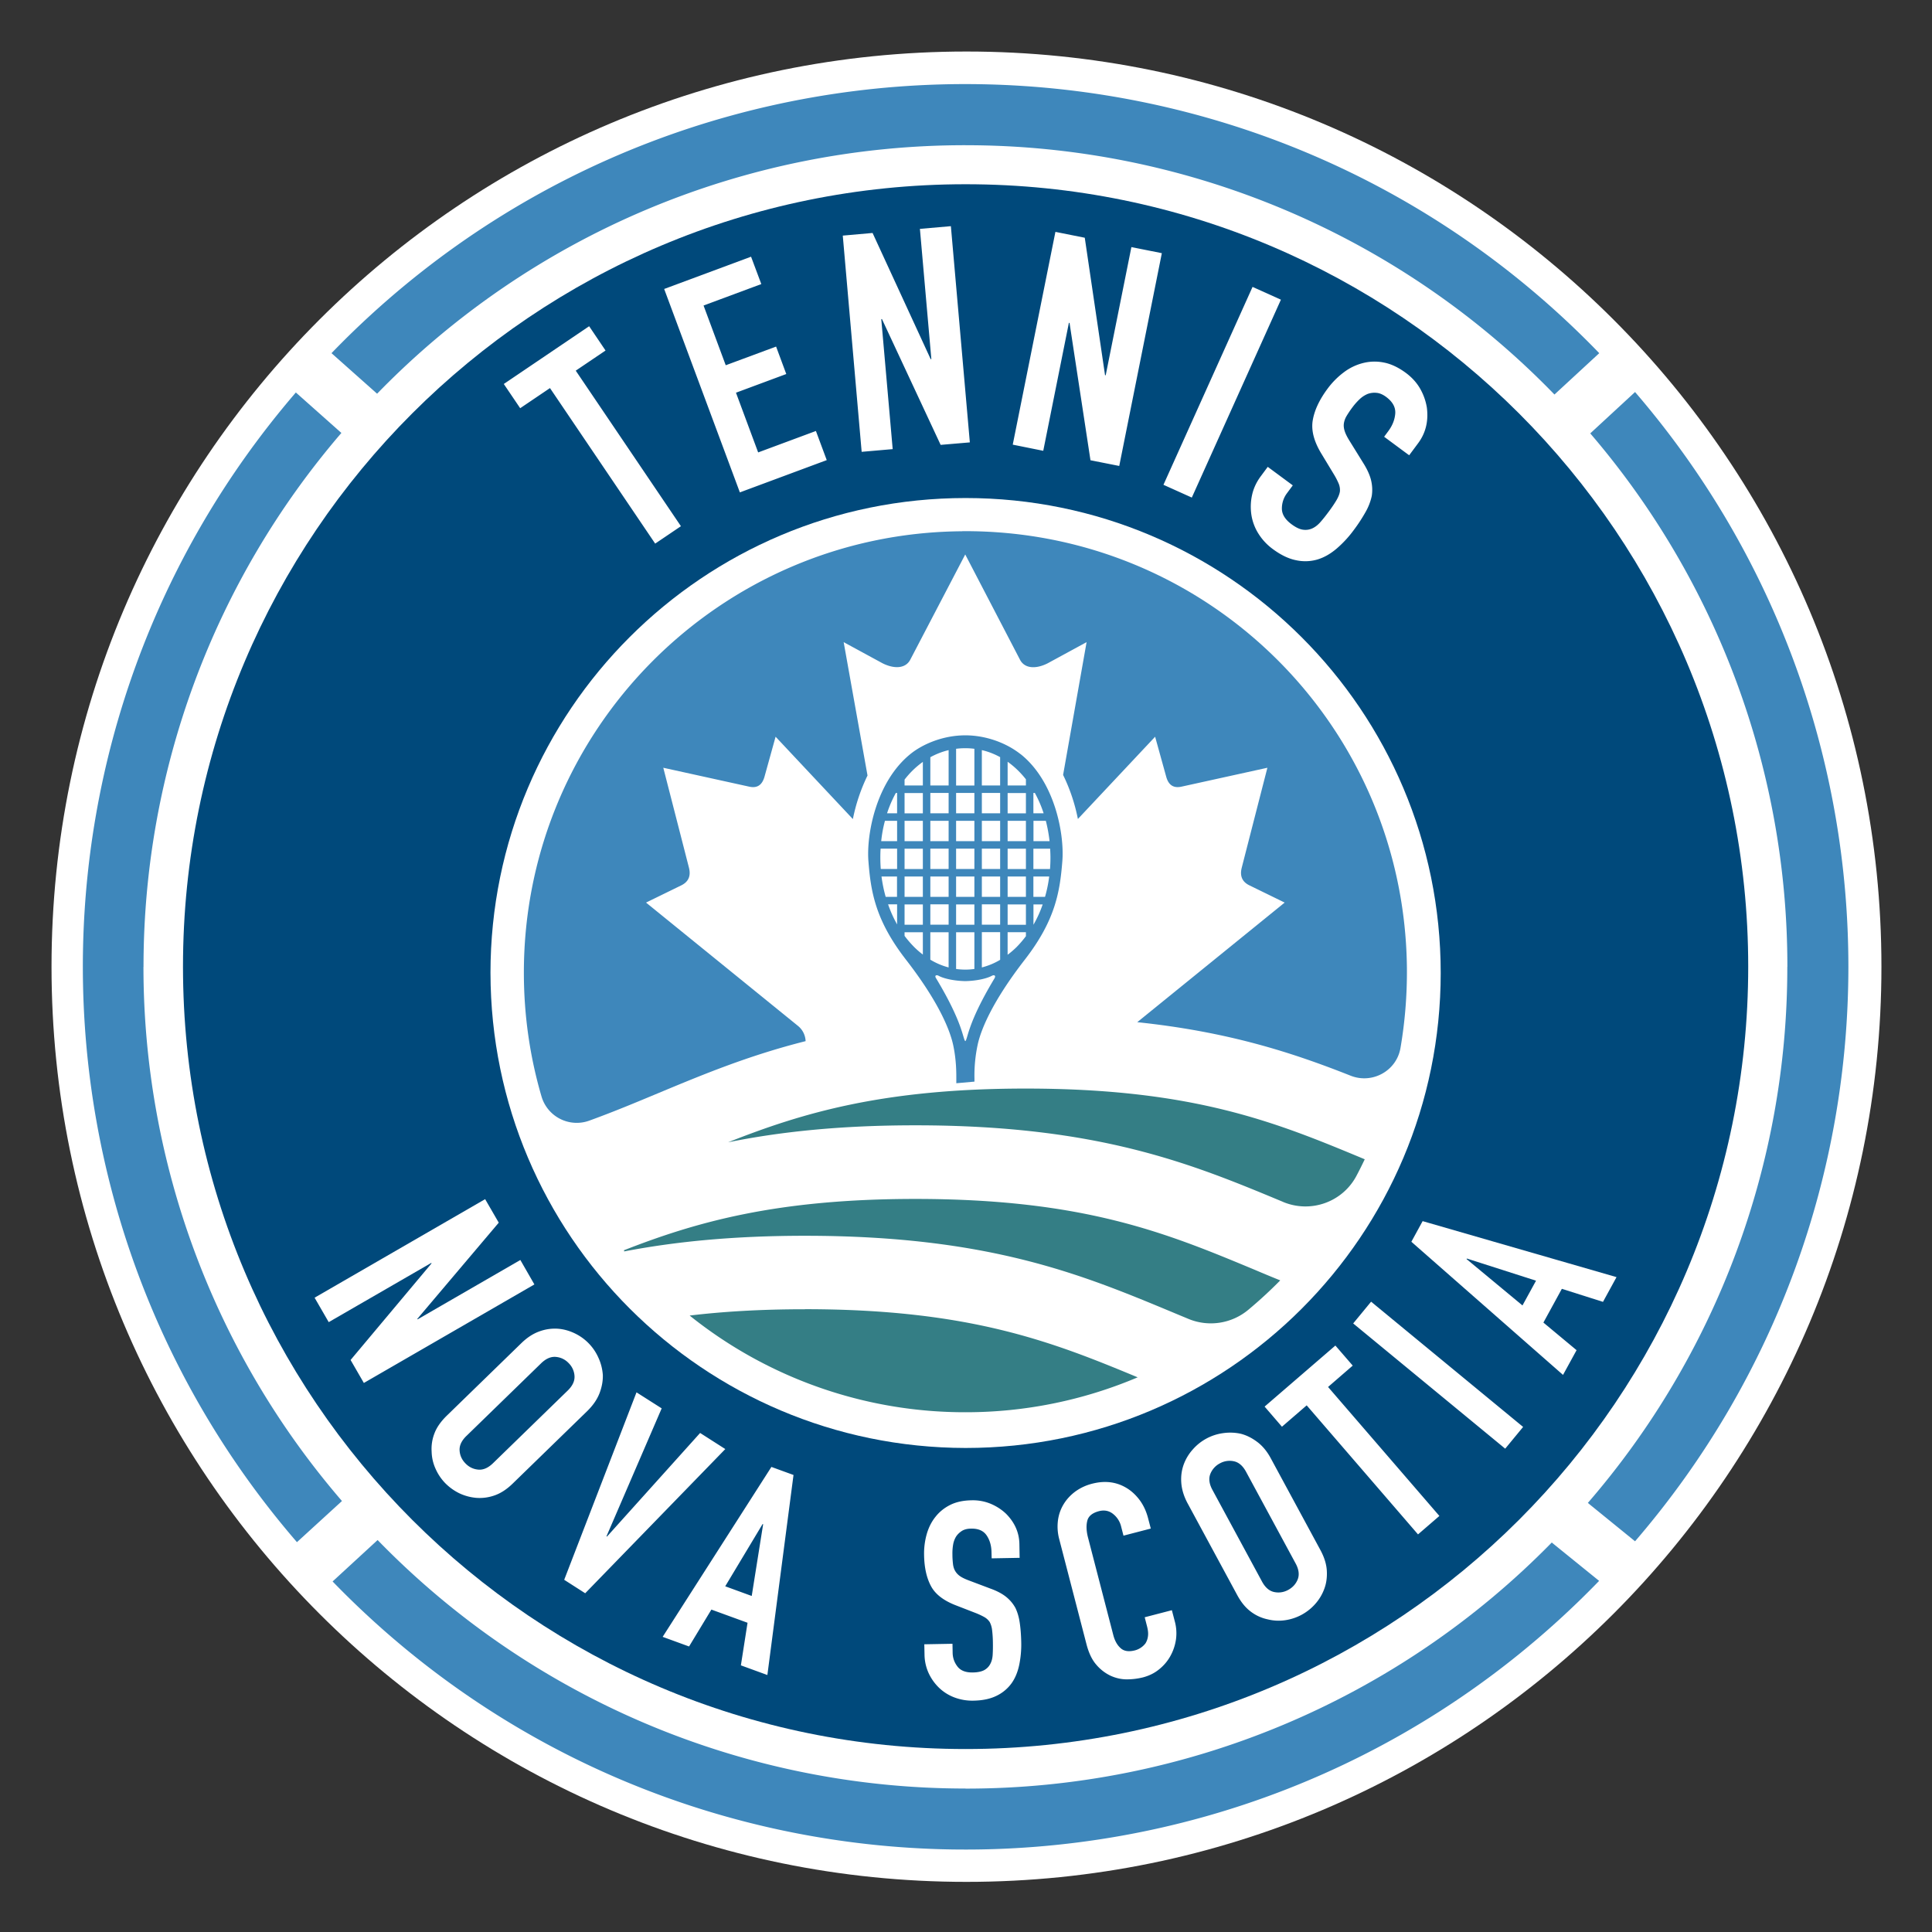 <svg width="150" height="150" fill="none" xmlns="http://www.w3.org/2000/svg"><rect width="100%" height="100%" fill="#333333" stroke="none"/><g clip-path="url(#a)"><path d="M75.037 146.108c39.232 0 71.037-31.812 71.037-71.054C146.074 35.812 114.269 4 75.037 4 35.804 4 4 35.812 4 75.054c0 39.242 31.804 71.054 71.037 71.054Z" fill="#fff"/><path d="M74.97 14.4c-33.508 0-60.666 27.154-60.666 60.649 0 33.495 27.158 60.648 60.665 60.648s60.666-27.153 60.666-60.648c0-33.496-27.159-60.649-60.666-60.649Z" fill="#fff"/><path d="M138.766 75.06a63.514 63.514 0 0 1-15.486 41.627l3.665 2.978c22.084-25.647 22.084-63.58 0-89.228l-3.478 3.211a63.503 63.503 0 0 1 15.304 41.412h-.005ZM74.963 11.275a63.62 63.62 0 0 1 45.725 19.356l3.478-3.211C97.928.244 54.618-.518 27.436 25.72a68.401 68.401 0 0 0-1.698 1.7l3.54 3.148a63.624 63.624 0 0 1 45.685-19.294ZM11.143 75.06a63.527 63.527 0 0 1 15.362-41.446l-3.535-3.142c-22.084 25.67-22.044 63.63.085 89.261l3.495-3.194a63.514 63.514 0 0 1-15.412-41.48m63.825 63.802a63.643 63.643 0 0 1-45.645-19.293l-3.495 3.216c26.283 27.136 69.593 27.83 96.735 1.552a70.727 70.727 0 0 0 1.597-1.597l-3.677-2.978a63.62 63.62 0 0 1-45.52 19.106" fill="#3E87BB"/><path d="M74.97 14.304c-33.559 0-60.763 27.198-60.763 60.745 0 33.546 27.204 60.745 60.762 60.745s60.762-27.199 60.762-60.745c0-33.547-27.204-60.745-60.762-60.745Zm-36.89 61.24c0-20.368 16.515-36.877 36.888-36.877 20.373 0 36.888 16.508 36.888 36.876S95.342 112.42 74.969 112.42c-20.362-.029-36.86-16.52-36.888-36.877Z" fill="#00497B"/><path d="M50.868 42.206 42.7 30.13l-2.313 1.563-1.273-1.881 6.627-4.484 1.273 1.887-2.313 1.563 8.166 12.076-2 1.352Zm6.575-3.977-5.877-15.793 6.746-2.506.796 2.125-4.484 1.665 1.722 4.638 3.91-1.45.79 2.131-3.905 1.45 1.722 4.637 4.484-1.665.841 2.262-6.745 2.506Zm9.456-3.149-1.466-16.787 2.313-.205 4.512 9.797.051-.005-.887-10.11 2.404-.21 1.472 16.787-2.267.193-4.558-9.769-.051.006.886 10.093-2.41.21Zm11.73-.557 3.313-16.52 2.279.455 1.574 10.672.051.006 1.995-9.951 2.364.472-3.307 16.52-2.234-.443-1.625-10.662-.051-.005L80.998 35l-2.37-.478Zm18.619-12.249L90.33 37.64l2.202.991 6.918-15.364-2.202-.992Zm12.159 13.074-1.943-1.438.324-.438c.329-.443.506-.903.54-1.38.028-.478-.205-.898-.699-1.268-.267-.199-.523-.307-.762-.324a1.528 1.528 0 0 0-.682.085 2.05 2.05 0 0 0-.625.41 4.751 4.751 0 0 0-.545.613 7.665 7.665 0 0 0-.466.688 1.602 1.602 0 0 0-.211.58c-.028.199 0 .398.068.608.069.21.194.46.376.75l1.045 1.688c.307.483.517.937.62 1.352.102.42.119.83.056 1.233a4.35 4.35 0 0 1-.483 1.25 12.51 12.51 0 0 1-.903 1.382 8.626 8.626 0 0 1-1.347 1.46c-.477.404-.966.682-1.472.836a3.353 3.353 0 0 1-1.665.062c-.58-.114-1.182-.403-1.807-.864a4.318 4.318 0 0 1-1.131-1.216 3.834 3.834 0 0 1-.54-1.46 4.238 4.238 0 0 1 .057-1.535c.114-.511.34-1 .682-1.455l.534-.721 1.944 1.438-.45.608a1.97 1.97 0 0 0-.397 1.193c0 .438.244.841.739 1.21.329.245.619.387.875.427.255.04.5.011.733-.091.233-.103.449-.273.653-.506.205-.233.415-.5.643-.807.261-.352.466-.66.608-.904.142-.25.227-.466.255-.664a1.314 1.314 0 0 0-.096-.603 5.506 5.506 0 0 0-.37-.716l-.966-1.597c-.585-.96-.812-1.83-.676-2.608.131-.773.511-1.586 1.142-2.438a6.13 6.13 0 0 1 1.279-1.29 4.133 4.133 0 0 1 1.5-.716 3.62 3.62 0 0 1 1.603-.034c.557.108 1.119.375 1.693.795.483.358.858.773 1.126 1.245.267.471.437.966.517 1.472.13 1.04-.091 1.954-.671 2.739l-.705.949Zm-84.982 65.405 13.241-7.65 1.057 1.825-6.325 7.473.023.034 7.979-4.609 1.09 1.898-13.24 7.649-1.03-1.784 6.286-7.501-.023-.035-7.961 4.598-1.097-1.898Zm16.055 3.528c.443-.432.903-.733 1.392-.909a3.49 3.49 0 0 1 1.443-.21c.455.034.892.159 1.307.358a3.802 3.802 0 0 1 1.841 1.898c.194.42.307.869.341 1.335.012.466-.074.938-.261 1.427-.188.483-.506.938-.943 1.369l-5.791 5.632c-.46.449-.932.756-1.41.921a3.455 3.455 0 0 1-1.398.193 3.848 3.848 0 0 1-1.34-.358 4.001 4.001 0 0 1-1.092-.784 3.804 3.804 0 0 1-.75-1.114 3.38 3.38 0 0 1-.307-1.336 3.31 3.31 0 0 1 .216-1.409c.176-.472.5-.932.96-1.381l5.791-5.632Zm-4.263 7.201c-.38.369-.557.744-.534 1.131.023.386.176.721.455 1.005.278.29.613.449.994.483.387.035.767-.13 1.148-.5l5.79-5.631c.382-.37.558-.745.535-1.131a1.526 1.526 0 0 0-.454-1.006 1.533 1.533 0 0 0-.995-.483c-.386-.034-.767.13-1.148.5l-5.79 5.632Zm20.095 1.023L45.435 123.7l-1.631-1.045 5.614-14.554 1.955 1.244-4.284 9.928.034.029 7.234-8.047 1.955 1.25Zm-4.865 14.582 8.445-13.195 1.716.625-2.029 15.531-2.057-.75.517-3.307-2.807-1.023-1.733 2.864-2.058-.75.006.005Zm6.916-3.171.887-5.575-.04-.017-2.904 4.836 2.057.751v.005Zm20.817-2.966-2.188.04-.012-.494c-.011-.501-.136-.932-.38-1.29-.245-.359-.643-.535-1.205-.523-.301 0-.546.068-.728.187-.181.12-.33.262-.443.438a1.803 1.803 0 0 0-.227.636c-.04.239-.057.483-.051.745 0 .301.022.551.045.75.023.199.08.381.17.534.091.154.216.29.381.404.165.113.392.221.682.329l1.688.637c.489.176.887.386 1.194.63.306.245.545.529.727.859.165.341.278.727.34 1.165.064.437.103.932.115 1.489a7.849 7.849 0 0 1-.16 1.795c-.119.552-.318 1.029-.596 1.415a3.09 3.09 0 0 1-1.165.967c-.483.238-1.074.363-1.779.375a3.937 3.937 0 0 1-1.489-.25 3.505 3.505 0 0 1-1.193-.751 3.795 3.795 0 0 1-.807-1.136 3.563 3.563 0 0 1-.319-1.421l-.017-.818 2.188-.04.012.688c.005.403.13.761.375 1.079.244.319.642.472 1.199.461.37-.006.66-.069.87-.177.204-.113.363-.267.471-.471.114-.205.176-.443.193-.722.017-.278.023-.591.017-.932a8.782 8.782 0 0 0-.062-.989 1.78 1.78 0 0 0-.182-.619 1.232 1.232 0 0 0-.404-.381 5.671 5.671 0 0 0-.659-.313l-1.58-.613c-.954-.37-1.596-.87-1.926-1.501-.335-.63-.512-1.426-.529-2.386a5.533 5.533 0 0 1 .205-1.637c.148-.517.375-.966.682-1.347.295-.375.67-.682 1.13-.915.461-.233 1.012-.352 1.66-.364a3.61 3.61 0 0 1 1.5.273c.455.193.847.449 1.188.773.67.676 1.017 1.455 1.034 2.341l.018 1.074.017.006Zm11.803 4.063.24.915c.118.455.141.915.079 1.364-.069.455-.21.881-.432 1.279a3.465 3.465 0 0 1-.875 1.034c-.359.296-.779.5-1.25.625a5.14 5.14 0 0 1-1.268.154c-.443 0-.87-.103-1.273-.29a3.326 3.326 0 0 1-1.097-.858c-.33-.381-.58-.91-.756-1.592l-2.114-8.149a3.766 3.766 0 0 1-.102-1.415 3.2 3.2 0 0 1 .426-1.262c.228-.386.529-.716.904-1a3.81 3.81 0 0 1 1.335-.625c1-.256 1.893-.142 2.688.347.387.238.722.557 1.012.949.284.392.494.847.63 1.358l.217.83-2.12.551-.182-.705a1.765 1.765 0 0 0-.636-.989c-.313-.244-.671-.312-1.075-.21-.528.137-.835.392-.92.762-.091.369-.068.807.062 1.301l1.961 7.564c.114.432.296.767.563 1.006.261.244.636.301 1.12.176a1.521 1.521 0 0 0 .812-.54 1.32 1.32 0 0 0 .193-.54c.034-.216.011-.466-.063-.761l-.187-.728 2.12-.551h-.012Zm1.227-8.285c-.29-.54-.454-1.069-.494-1.592-.04-.523.029-1 .193-1.449.16-.426.392-.812.705-1.159a3.8 3.8 0 0 1 2.324-1.256c.46-.068.915-.057 1.376.04.454.113.886.329 1.301.642.415.312.767.739 1.057 1.284l3.842 7.104c.307.568.471 1.102.5 1.608.028.506-.034.972-.193 1.398a3.636 3.636 0 0 1-.711 1.188 3.843 3.843 0 0 1-2.324 1.256c-.46.068-.915.045-1.37-.068a3.27 3.27 0 0 1-1.295-.591c-.41-.302-.762-.733-1.069-1.302l-3.841-7.103Zm5.769 6.058c.25.466.568.738.943.818.375.079.745.028 1.097-.165s.597-.466.739-.824c.136-.358.085-.773-.171-1.239l-3.841-7.103c-.25-.466-.569-.739-.944-.819a1.556 1.556 0 0 0-1.097.165 1.58 1.58 0 0 0-.738.824c-.137.358-.086.773.17 1.239l3.842 7.104Zm12.116-3.655-8.644-10.019-1.92 1.659-1.347-1.563 5.495-4.739 1.347 1.557-1.915 1.659 8.643 10.014-1.659 1.432Zm-3.643-18.068-1.391 1.689 11.803 9.723 1.391-1.688-11.803-9.724Zm14.901 5.685-11.775-10.337.875-1.602 15.054 4.347-1.051 1.921-3.194-1.012-1.432 2.62 2.575 2.143-1.052 1.92Zm-2.091-7.314-5.376-1.721-.023.04 4.342 3.602 1.051-1.92h.006Z" fill="#fff"/><path d="M56.527 88.688c3.967-.807 8.656-1.319 14.537-1.319 14.282 0 21.522 3.018 28.523 5.933.011 0 .023.012.034.017 2.143.893 4.62.017 5.7-2.04.222-.42.432-.84.637-1.273-6.78-2.824-13.185-5.49-26.324-5.49-11.059 0-17.35 1.893-23.107 4.172Zm42.862 10.717c-.676-.272-1.341-.55-2-.83-6.78-2.824-13.185-5.49-26.324-5.49-10.752 0-16.997 1.785-22.624 3.985.017.056.012.034.023.09 3.859-.744 8.394-1.215 14.031-1.215 14.282 0 21.522 3.017 28.523 5.932.42.177.835.347 1.256.523a4.542 4.542 0 0 0 4.654-.716 34.495 34.495 0 0 0 2.467-2.273m-36.9 2.239c-3.393 0-6.337.176-8.951.489a34.149 34.149 0 0 0 21.408 7.507 34.15 34.15 0 0 0 13.377-2.711c-6.603-2.745-13.014-5.29-25.834-5.29" fill="#347E85"/><path d="M74.708 41.247c-18.822.13-34.035 15.423-34.035 34.268 0 3.342.477 6.564 1.37 9.615a2.85 2.85 0 0 0 3.71 1.876c1.847-.67 3.592-1.398 5.36-2.137 3.477-1.449 7.012-2.92 11.434-4.035a1.6 1.6 0 0 0-.569-1.165l-11.82-9.593 2.71-1.324c.54-.255.802-.693.62-1.392-.074-.296-1.99-7.752-1.99-7.752l6.667 1.467c.642.142 1-.142 1.182-.74l.87-3.136 6 6.393a13.944 13.944 0 0 1 1.137-3.381l-1.852-10.355 3.023 1.643c.91.454 1.807.42 2.165-.313l4.251-8.138 4.234 8.138c.358.74 1.256.773 2.165.313l3.023-1.643-1.824 10.31a13.864 13.864 0 0 1 1.148 3.42l5.996-6.387.87 3.137c.175.597.539.88 1.181.739l6.666-1.467s-1.915 7.456-1.989 7.752c-.182.699.074 1.137.62 1.392l2.71 1.324-11.445 9.286c7.098.745 12.076 2.376 16.566 4.155 1.682.665 3.563-.37 3.87-2.149.346-2.017.517-4.091.5-6.211-.193-18.924-15.594-34.052-34.524-33.916" fill="#3E87BB"/><path d="M79.226 58.546c-1.154-.91-2.75-1.455-4.274-1.455-1.835 0-3.41.75-4.273 1.455-2.666 2.165-3.41 6.234-3.257 8.285.182 2.376.529 4.592 2.904 7.661 2.7 3.478 3.456 5.637 3.672 6.615.255 1.165.25 2.188.25 2.569v.426l1.409-.125v-.25a11.371 11.371 0 0 1 .25-2.62c.21-.978.972-3.137 3.671-6.615 2.376-3.069 2.717-5.285 2.904-7.66.16-2.086-.585-6.178-3.256-8.292m-9.672 3.023h.096v1.58h-.779a9.196 9.196 0 0 1 .683-1.58Zm-.853 2.165h.95v1.58h-1.234a9.82 9.82 0 0 1 .29-1.58m-.358 2.848c0-.233.005-.46.022-.688h1.28v1.58h-1.268a11.756 11.756 0 0 1-.034-.898m1.301 5.2a9.41 9.41 0 0 1-.699-1.557h.7v1.557Zm0-2.137h-.886a11.116 11.116 0 0 1-.324-1.58h1.204v1.58h.006Zm8.581-10.49c.523.369 1 .83 1.421 1.363v.478h-1.42v-1.842Zm-2 2.42h1.42v1.58h-1.42v-1.58Zm0 2.165h1.42v1.58h-1.42v-1.58Zm0 2.16h1.42v1.58h-1.42v-1.58Zm0 2.165h1.42v1.58h-1.42v-1.58Zm0 2.16h1.42v1.58h-1.42v-1.58Zm-2-2.16h1.42v1.58h-1.42v-1.58Zm1.42 3.745h-1.42v-1.58h1.42v1.58Zm-1.42-5.91h1.42v1.58h-1.42v-1.58Zm0-2.16h1.42v1.58h-1.42v-1.58Zm0-2.165h1.42v1.58h-1.42v-1.58Zm0-3.427a5.558 5.558 0 0 1 1.42 0v2.853h-1.42v-2.853Zm0 14.242h1.42v2.853a5.339 5.339 0 0 1-.676.05h-.051a5.61 5.61 0 0 1-.693-.05v-2.853Zm-2-13.588a5.74 5.74 0 0 1 1.42-.551v2.745h-1.42V58.79Zm0 2.773h1.42v1.58h-1.42v-1.58Zm0 2.165h1.42v1.58h-1.42v-1.58Zm0 2.16h1.42v1.58h-1.42v-1.58Zm0 2.165h1.42v1.58h-1.42v-1.58Zm0 2.16h1.42v1.58h-1.42v-1.58Zm-2.001-9.684c.415-.54.892-1 1.42-1.375v1.83h-1.42v-.455Zm1.42 13.582a6.359 6.359 0 0 1-.67-.58 8.492 8.492 0 0 1-.75-.869v-.284h1.42v1.733Zm0-2.313h-1.42v-1.58h1.42v1.58Zm0-2.165h-1.42v-1.58h1.42v1.58Zm0-2.16h-1.42v-1.58h1.42v1.58Zm0-2.165h-1.42v-1.58h1.42v1.58Zm0-2.16h-1.42V61.57h1.42v1.58Zm.58 9.23h1.42v2.733a5.344 5.344 0 0 1-1.42-.602v-2.131Zm5.007 3.54c-1.557 2.58-1.95 3.899-2.137 4.535-.063.21-.114.376-.153.376-.04 0-.091-.165-.154-.376-.187-.636-.58-1.954-2.137-4.535-.04-.068-.045-.136-.011-.17.017-.017.051-.029.09-.029.04 0 .086.012.137.04.444.239 1.256.398 2.069.415.813-.017 1.625-.176 2.069-.415.108-.056.193-.045.227-.005.034.034.028.102-.011.17m.426-1.404a5.304 5.304 0 0 1-1.421.591v-2.739h1.42v2.148Zm0-13.536H76.23v-2.745c.5.113.972.301 1.42.545v2.205-.005Zm2 11.7a8.029 8.029 0 0 1-.727.848 6.79 6.79 0 0 1-.694.596v-1.75h1.421v.307Zm0-.886h-1.42v-1.58h1.42v1.58Zm0-2.165h-1.42v-1.58h1.42v1.58Zm0-2.16h-1.42v-1.58h1.42v1.58Zm0-2.165h-1.42v-1.58h1.42v1.58Zm0-2.16h-1.42V61.57h1.42v1.58Zm.58-1.585h.113c.267.489.5 1.017.682 1.58h-.795v-1.58Zm0 2.165h.966c.13.506.227 1.035.29 1.58h-1.25v-1.58h-.006Zm.005 8.07v-1.58h.717a9.049 9.049 0 0 1-.717 1.58Zm.898-2.165h-.903v-1.58h1.227a10.1 10.1 0 0 1-.324 1.58Zm.381-2.16h-1.284v-1.58h1.301c.011.228.023.455.023.688 0 .301-.011.603-.034.898" fill="#3E87BB"/></g><defs><clipPath id="a"><path fill="#fff" transform="translate(4 4)" d="M0 0h142.074v142.108H0z"/></clipPath></defs></svg>